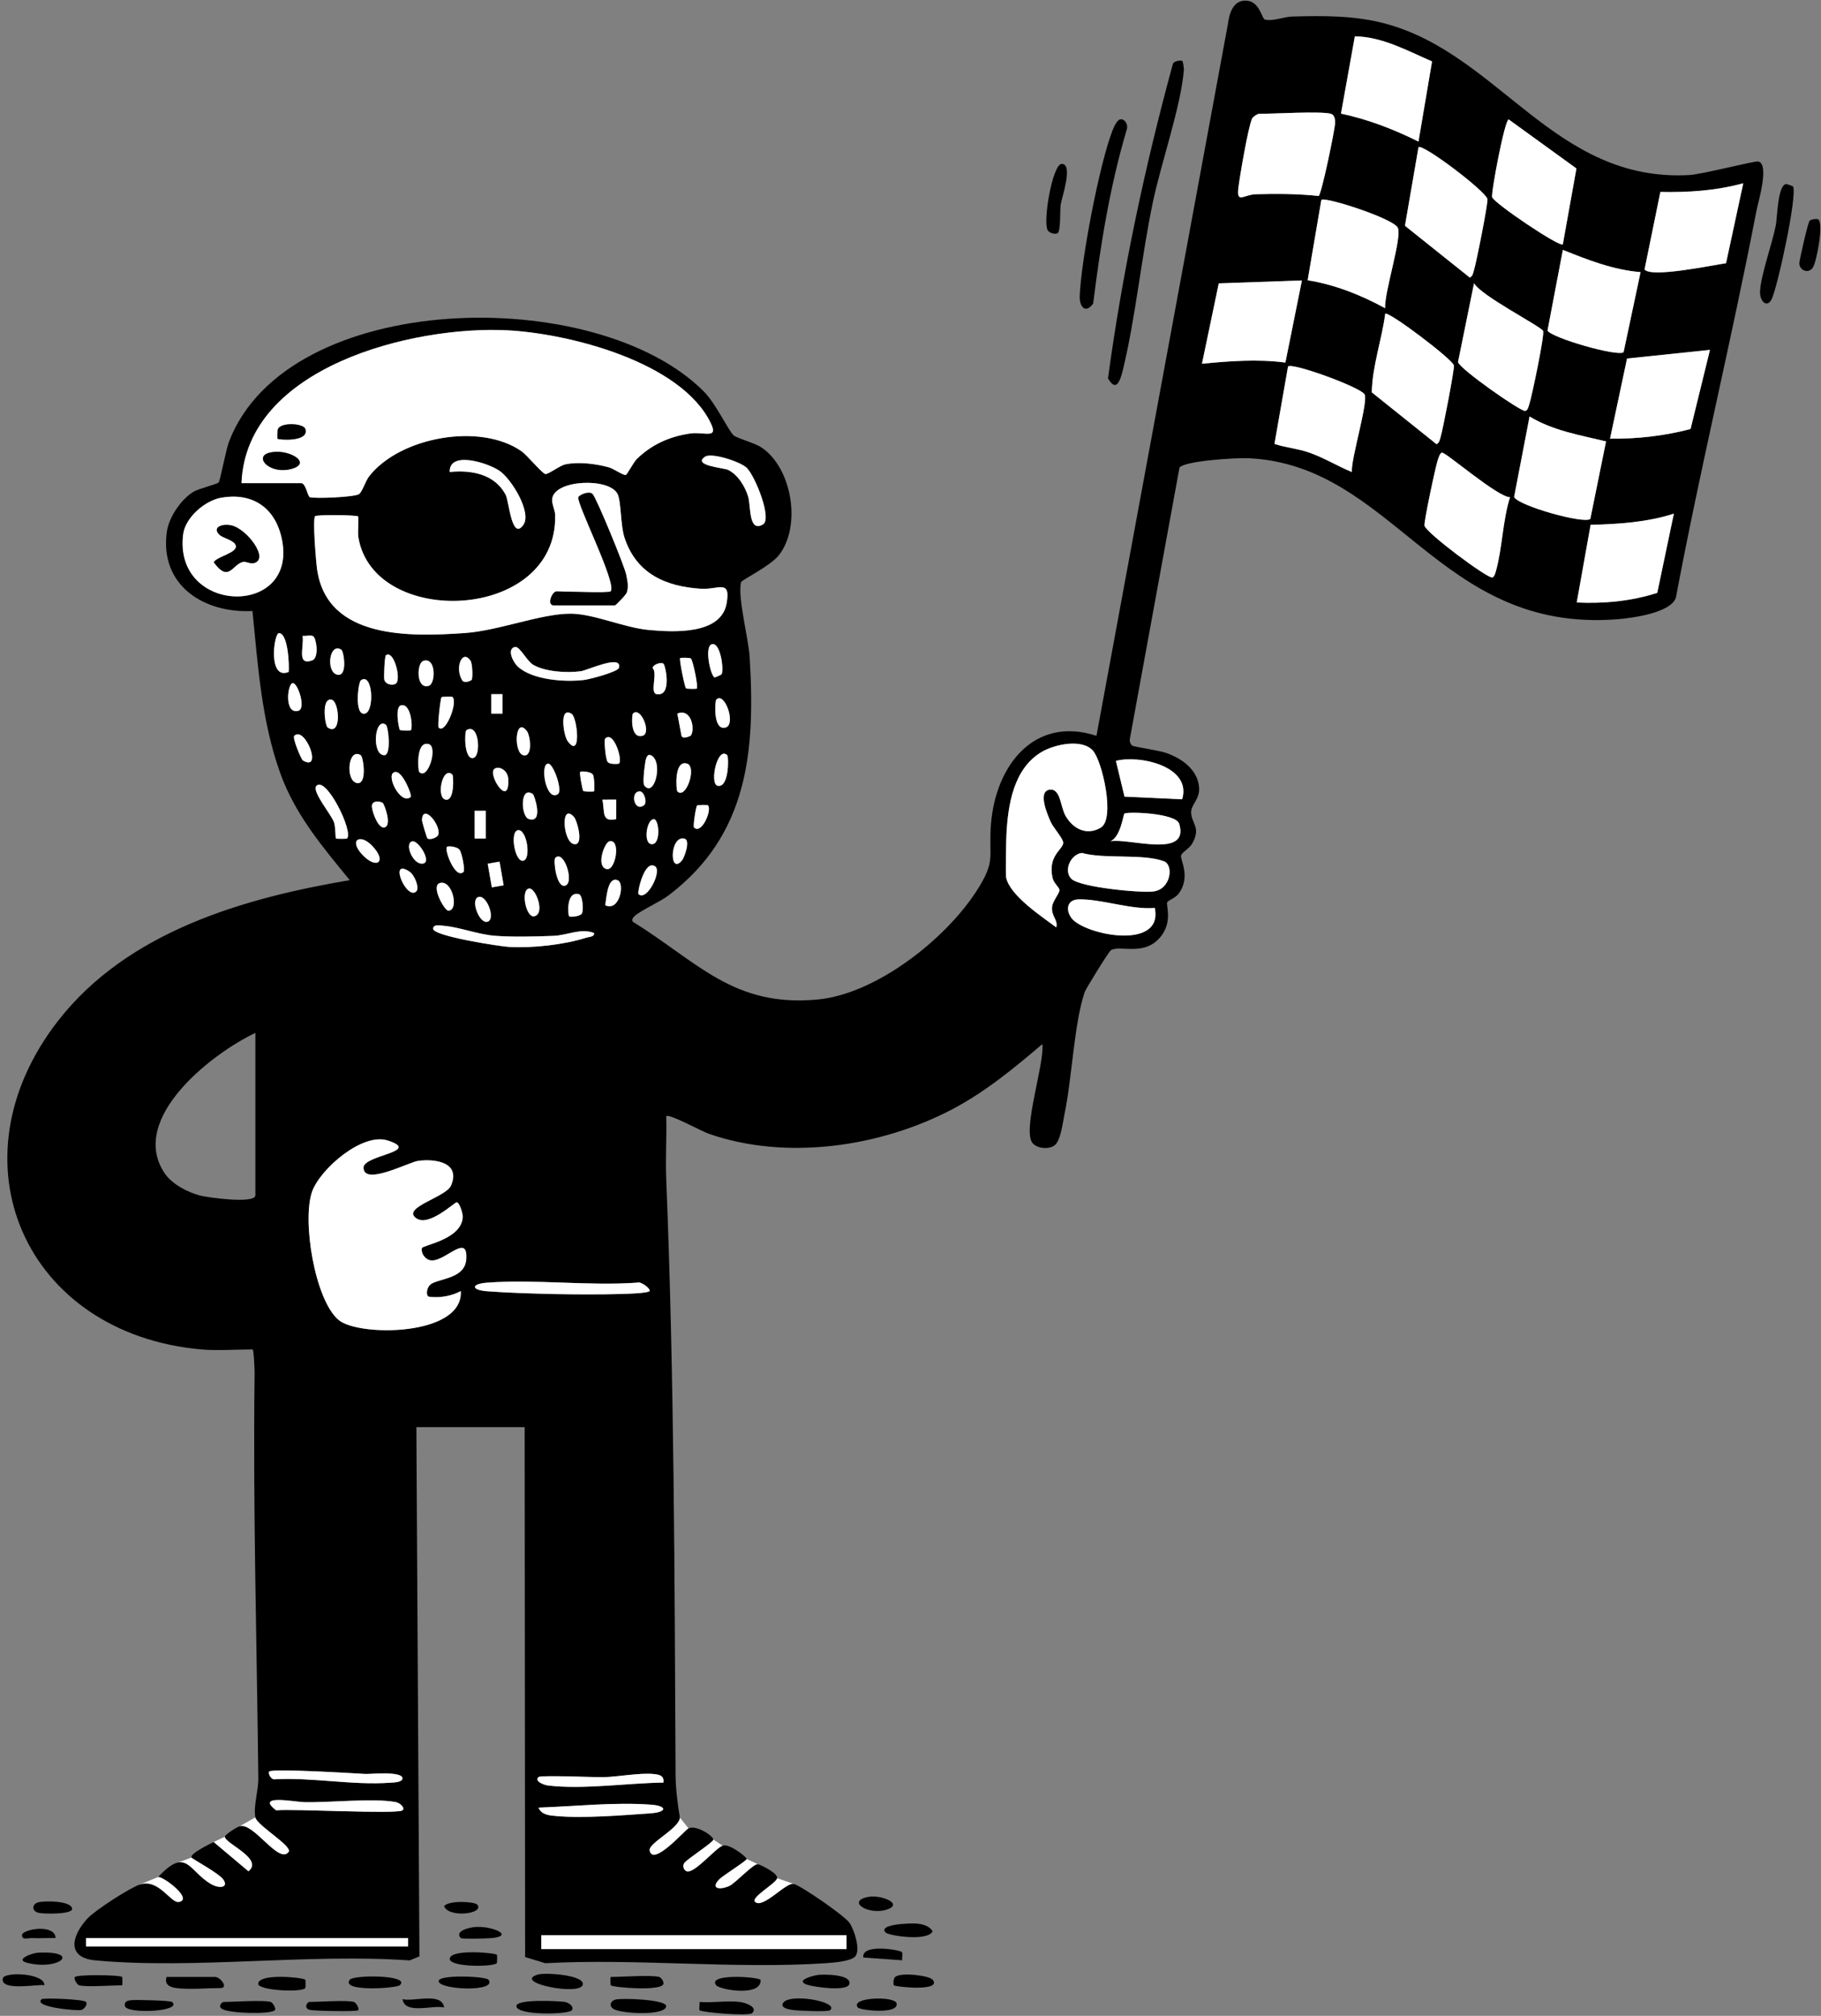 <svg width="656" height="726" viewBox="0 0 656 726" fill="none" xmlns="http://www.w3.org/2000/svg">
<rect x="0" y="0" width="656" height="726" fill="#808080" stroke="none"/>
<g clip-path="url(#clip0_59_1185)">
<path d="M285.999 678.515L279.956 676.43L274.006 675.901L273.041 671.412L268.981 669.501L262.466 668.418L260.302 664.72L256.981 662.5L250 661.924L248.023 658.488L244.921 654.575L235.642 656.701L229.459 664.324V673.924L244.395 683.026L261.734 687.077L283.783 690.442L288.16 685.639L285.999 678.515Z" fill="white"/>
<path d="M91.994 654.51L86.31 657.734L88.396 663.054L81.017 661.5L76.959 663.415L76.113 669.548L69 668.984L64.185 670.782V675.759L57.001 675.986L50.273 678.758L53.727 684.989L68.207 690.442H85.572L99.141 684.089L107.878 671.242L111.407 661.359L98.137 655.712L91.994 654.51Z" fill="white"/>
<path d="M654.983 79.006C657.058 80.337 654.432 94.184 653.088 96.333C651.615 98.688 648.16 97.539 648.195 94.691C648.205 93.902 651.302 79.902 651.942 79.441C652.643 78.936 654.518 78.707 654.984 79.006H654.983Z" fill="black"/>
<path d="M221.659 720.158C223.861 719.506 240.043 720.113 239.98 722.5C239.885 726.092 223.704 725.257 220.987 723.513C219.244 722.394 219.973 720.657 221.659 720.158Z" fill="black"/>
<path d="M63.5 716C60.977 715.664 59.198 714.641 60 712H77.5C79.417 712 82.38 716 79.5 716C74.657 716 68.02 716.602 63.5 716Z" fill="black"/>
<path d="M205.996 723.989C204.811 725.555 186.073 725.955 186.02 722.5C185.979 719.817 201.781 720.701 203.497 721.002C204.996 721.265 206.937 722.745 205.996 723.989Z" fill="black"/>
<path d="M193.66 711.161C196.32 710.332 209.938 711.236 209.98 714.5C210.039 719.171 184.311 714.075 193.66 711.161Z" fill="black"/>
<path d="M266.5 721C268.362 721.216 273.139 722.761 271.005 724.993C269.808 726.245 252.628 724.749 252.002 723.978C251.772 723.695 252.134 721.821 252 721C256.643 721.38 261.96 720.473 266.5 721Z" fill="black"/>
<path d="M237.5 712C238.144 712.185 239.173 713.587 238.995 714.485C238.447 717.241 220.762 715.804 219.996 714.993C219.893 714.884 219.851 712 220.001 712C223.905 712 234.729 711.206 237.501 712H237.5Z" fill="black"/>
<path d="M97.5 721C98.3 721.229 99.569 723.449 98.995 723.995C97.39 725.519 82.679 725.164 79.982 723.518C78.329 722.509 80.091 721.001 80.5 721.001C84.317 721.001 94.797 720.225 97.5 721Z" fill="black"/>
<path d="M179.008 704.004C179.114 704.109 179.093 706.865 178.999 706.981C177.767 708.498 162.023 708.508 162.02 705.5C162.016 701.818 178.303 703.304 179.008 704.004Z" fill="black"/>
<path d="M110.005 713.007C110.107 713.115 110.094 715.867 110 715.983C108.597 717.71 93.004 716.826 93.019 714.5C93.046 710.555 109.218 712.173 110.004 713.007H110.005Z" fill="black"/>
<path d="M294.779 711.261C296.95 711.017 306.722 711.038 305.994 714.485C305.385 717.372 293.22 715.65 290.718 714.781C286.227 713.222 293.015 711.458 294.778 711.26L294.779 711.261Z" fill="black"/>
<path d="M319.004 695.985C316.805 693.645 323.724 693.006 324.452 692.955C328.274 692.688 333.648 692.072 335.98 695.5C334.292 699.368 320.068 697.118 319.004 695.985Z" fill="black"/>
<path d="M273.996 713.007C274.43 719.283 259.309 716.638 258.002 714.988C254.667 710.78 272.408 711.846 273.996 713.007Z" fill="black"/>
<path d="M143.995 714.995C142.757 716.092 122.634 717.464 126.004 713.011C127.413 711.15 148.213 711.257 143.995 714.995Z" fill="black"/>
<path d="M175.996 713.011C179.266 717.541 158.063 716.666 158.021 713.5C157.987 711.025 175.083 711.745 175.996 713.011Z" fill="black"/>
<path d="M298.995 723.995C298.221 724.631 287.252 724.165 285.587 723.897C284.538 723.728 281.134 723.301 282.01 721.515C283.95 717.56 302.692 720.956 298.995 723.995Z" fill="black"/>
<path d="M28.5 715C27.7 714.771 26.431 712.553 27.005 712.005C27.989 711.067 43.265 711.239 44.006 712.006C44.11 712.114 44.15 714.999 44 714.999C40.467 714.999 31.02 715.722 28.5 715Z" fill="black"/>
<path d="M61.996 721.005C65.944 724.505 45.598 725.426 45.006 722.485C44.65 720.719 46.089 720.456 47.49 720.343C49.413 720.189 61.401 720.478 61.996 721.005Z" fill="black"/>
<path d="M127.5 721C128.29 721.226 129.586 723.499 128.995 723.995C128.329 724.554 113.032 724.234 111.634 723.866C109.268 723.243 110.617 721 111.5 721C115.13 721 124.923 720.262 127.5 721Z" fill="black"/>
<path d="M335.998 713.012C339.443 717.359 322.6 715.592 321.993 714.996C321.861 714.866 321.62 712.623 322.59 711.913C324.821 710.279 334.806 711.507 335.998 713.012Z" fill="black"/>
<path d="M15.995 714.995C14.227 714.428 -0.034 717.374 1.005 712.515C1.543 710.002 16.194 710.607 15.995 714.995Z" fill="black"/>
<path d="M165.995 697.996C163.552 695.425 169.236 694.094 171.532 693.982C177.739 693.678 185.728 697.358 176.545 698.045C174.958 698.164 166.358 698.378 165.995 697.996Z" fill="black"/>
<path d="M309.004 722.989C306.181 719.224 322.423 718.795 322.994 721.515C323.854 725.606 309.769 724.009 309.004 722.989Z" fill="black"/>
<path d="M13.659 685.158C15.857 684.473 25.931 684.53 25.98 687.5C26.014 689.538 15.324 689.361 13.659 688.842C11.397 688.136 11.501 685.831 13.659 685.158Z" fill="black"/>
<path d="M324.934 703.081C325.269 703.623 324.869 705.118 325.005 705.996L311.002 704.993C310.219 699.836 324.416 702.243 324.934 703.081Z" fill="black"/>
<path d="M30.996 721.011C31.624 721.882 30.46 723.515 29.32 723.872C27.915 724.311 11.719 722.874 15.005 720.006C15.612 719.477 30.257 719.987 30.996 721.012V721.011Z" fill="black"/>
<path d="M13.758 703.255C29.561 702.539 21.312 709.921 9.637 706.864C5.275 705.722 11.579 703.354 13.758 703.255Z" fill="black"/>
<path d="M159.995 722.995C155.883 722 145.861 725.668 145.005 720.006C149.117 721.001 159.139 717.333 159.995 722.995Z" fill="black"/>
<path d="M171.996 686.011C174.43 689.399 161.409 690.764 160.005 686.495C161.64 684.302 171.15 684.833 171.996 686.011Z" fill="black"/>
<path d="M19.995 697.995C17.178 697.923 14.316 698.119 11.491 698C9.952 697.935 7.533 698.939 8.009 696.515C10.332 694.217 20.044 693.382 19.995 697.995Z" fill="black"/>
<path d="M304.995 696.952H194.979V702H304.995V696.952Z" fill="white"/>
<path d="M425.989 22.003C426.121 22.09 426.529 24.457 426.479 25.131C425.531 37.915 418.194 59.023 415.309 72.809C411.231 92.29 409.075 114.35 404.555 133.055C403.58 137.09 402.133 141.47 399.146 136.271C404.316 98.124 412.384 60.135 422.518 23.019C422.973 21.858 425.424 21.631 425.989 22.003Z" fill="black"/>
<path d="M403.514 43.005C405.173 42.65 406.398 44.827 405.982 46.392C399.87 66.889 396.445 88.095 393.808 109.308C391.098 113.142 388.791 110.569 388.962 106.55C389.521 93.376 395.992 59.426 400.694 47.194C401.155 45.994 402.305 43.264 403.514 43.005Z" fill="black"/>
<path d="M380.985 83.996C380.266 84.459 378.194 84.062 377.481 83.021C375.528 80.171 379.145 58.979 382.5 59.019C386.683 59.069 382.561 70.973 382.116 73.616C381.794 75.522 382.195 83.216 380.985 83.996Z" fill="black"/>
<path d="M312.75 683.176C317.458 682.258 325.848 685.77 319.294 687.787C312.74 689.804 304.78 684.729 312.75 683.176Z" fill="black"/>
<path d="M72.5 486C9.059 480.32 -18.545 418.191 21.02 367.52C45.96 335.58 87.572 323.457 125.997 316.988C116.14 304.919 106.36 293.443 100.981 278.518C94.238 259.809 92.906 239.699 90.953 220.05C73.472 220.945 57.478 210.867 60.09 191.584C60.796 186.374 65.173 179.869 69.644 177.144C71.606 175.948 78.086 174.432 78.762 173.764C79.303 173.229 81.369 162.001 82.517 159.017C103.62 104.187 214.717 102.031 253.528 140.971C257.922 145.379 262.252 154.861 264.244 156.75C265.385 157.832 271.788 159.466 274.332 161.167C285.368 168.544 288.831 189.622 280.522 200.023C277.366 203.974 267.163 208.855 266.964 209.668C265.643 215.064 269.631 229.864 270.041 236.459C272.147 270.331 269.623 300.626 240.916 322.417C237.545 324.976 231.052 327.723 228.628 329.918C227.906 330.572 227.484 331.34 228.007 331.981C251.395 346.494 264.18 362.799 294.483 359.984C315.545 358.028 340.425 338.393 351.631 321.132C359.087 309.647 355.973 308.959 357.015 296.516C358.757 275.724 372.547 257.715 394.988 265.003L442.314 8.815C442.836 4.752 444.274 -0.283 449.365 0.26C453.779 0.731 454.6 6.777 455.664 7.045C458.559 7.774 462.435 6.044 465.457 5.959C476.79 5.643 488.034 5.559 499.006 8.492C540.202 19.504 560.022 65.756 608.539 63.041C613.228 62.779 632.166 57.862 633.398 58.157C637.547 59.149 633.35 72.76 632.69 76.191C623.747 122.656 612.456 168.708 603.73 215.231C601.963 220.71 588.024 222.612 582.534 223.035C517.949 228.019 502.269 167.308 449.492 165.014C445.493 164.84 426.908 165.925 424.899 168.4L406.956 266.471C407.028 267.282 407.225 268.07 407.943 268.56C408.58 268.995 417.537 270.236 420.273 271.225C425.782 273.218 431.469 277.164 431.968 283.624C432.287 287.754 429.128 289.717 429.095 292.482C429.047 296.496 432.889 297.927 429.413 303.919C428.475 305.536 426.006 306.834 425.499 307.966C424.886 309.334 429.273 315.792 424.486 321.982C423.365 323.432 420.921 324.197 420.483 324.949C419.957 325.851 422.437 331.568 418.435 336.934C412.583 344.782 403.652 340.178 400.2 342.207C399.434 342.657 391.119 356.211 390.762 357.261C386.919 368.548 386.191 388.292 383.521 401.02C382.898 403.993 382.148 410.738 379.943 412.464C377.851 414.102 373.502 413.667 371.903 411.587C368.26 406.848 376.328 383.063 375.509 376.018C365.339 384.684 354.93 393.261 343.02 399.518C317.182 413.093 283.162 418.09 255.215 408.283C252.691 407.397 241.006 400.972 240.005 402.002C240.214 409.495 239.7 417.066 240.003 424.565C242.894 495.987 243.005 567.766 243.375 639.331C243.399 643.976 244.113 649.926 244.92 654.574C244.71 658.537 233.437 663.794 234.004 666.483C235.26 672.437 246.78 659.067 248.022 658.486C250.91 657.137 256.979 661.278 256.98 662.498C256.98 663.469 247.362 669.614 246.475 670.977C245.625 672.282 246.56 673.808 247.52 674.001C250.385 674.578 257.527 665.908 260.301 664.718C262.564 663.747 269.004 668.803 268.98 669.499C268.958 670.131 260.551 675.399 259.232 676.695C255.694 680.173 259.155 680.861 262.743 679.241C264.954 678.243 271.517 671.053 273.04 671.41C274.364 671.72 280.331 674.74 279.955 676.427C279.532 678.326 270.19 683.401 272.003 684.992C274.966 687.591 283.225 677.707 285.997 678.512C288.925 679.363 304.162 689.894 306.005 692.49C307.7 694.877 310.103 702.242 308.105 704.594C306.602 706.364 300.113 706.872 297.544 707.043C264.727 709.234 229.523 705.268 196.446 707.05L189.17 704.83L189.003 513.992H149.993L151.095 704.594L147.544 706.043C111.119 703.471 70.354 709.305 34.45 706.045C23.809 705.079 25.76 697.22 31.476 690.976C34.171 688.032 46.601 680.009 50.271 678.756C57.226 676.38 61.435 685.584 64.475 685.002C69.702 684.002 59.058 675.874 57 675.983C67.261 664.97 67.933 673.833 75.959 678.535C78.965 680.296 82.437 679.915 80.523 676.976C79.062 674.732 69.399 669.562 69 668.982C68.131 667.719 75.825 663.969 76.958 663.413L89.506 673.973C95.131 669.431 81.042 663.914 81.017 661.498C81.009 660.754 85.245 658.048 86.309 657.732C91.405 656.216 100.402 671.631 103.993 666.99C105.587 664.93 92.572 657.422 91.994 654.507C91.204 650.523 93.109 645.014 93.06 640.462C92.53 591.899 91.083 543.111 91.726 494.461C91.738 493.52 91.425 485.998 91 485.998C85.125 485.998 78.207 486.509 72.5 485.998V486ZM515.886 22.123C507.025 18.296 498.056 13.26 488.076 13.081L483.072 40.917C492.849 42.992 502.087 46.561 510.995 50.995L515.886 22.123ZM479.5 41C476.068 39.951 458.709 41 453.5 41C453.017 41 451.331 42.039 451.017 42.768C449.595 46.069 446.678 63.15 446.121 67.627C445.39 73.503 447.99 70.088 452.454 69.954C459.919 69.729 467.643 69.798 475.051 70.583C476.113 69.759 480.848 46.919 480.951 44.353C481.002 43.091 480.8 41.399 479.5 41.001V41ZM562.995 87.999L567.896 60.677L543.501 43.019C542.06 43.007 537.034 69.708 537.546 71.055C538.398 73.298 561.855 89.136 562.995 87.999ZM511.008 53L506.123 81.319L529.5 99.98C530.623 99.315 530.618 98.487 530.951 97.451C531.795 94.825 536.139 72.97 535.838 71.695C535.142 68.744 512.51 51.685 511.009 53.001L511.008 53ZM627.994 66.004C618.193 68.682 608.276 69.338 598.135 69.131L592.438 97.026C594.697 100.193 617.121 95.455 621.79 94.801L627.994 66.004ZM498.99 111C498.577 105.569 505.191 85.388 503.544 82.009C501.927 78.691 477.273 70.728 476.002 71.997L471.071 100.933C480.959 102.53 490.246 106.239 498.99 111ZM591.003 98.007C581.194 97.221 572.011 93.606 563.008 89.999L557.476 119.054C558.997 121.694 582.425 128.47 584.874 126.871L591.003 98.007ZM469.004 101.001L439.051 102.055L433 130.99C442.952 130.052 453.059 129.263 463.051 130.582L469.004 101.001ZM555.876 119.161C554.829 117.382 533.536 106.529 531.012 102.002L525.241 130.384C525.704 132.793 547.892 148.336 549.476 148.004C550.425 147.805 550.675 146.25 550.951 145.452C551.778 143.06 556.554 120.313 555.876 119.161ZM499.011 113.001C497.774 122.452 494.36 131.788 494.168 141.298L517.501 159.98C518.621 159.315 518.619 158.489 518.951 157.451C519.735 155.002 524.007 132.905 523.758 131.615C523.334 129.416 500.109 111.901 499.011 113.001ZM87 174H108.5C110.169 174 110.841 178.85 111.618 179.063C113.718 179.637 127.309 179.06 129.255 178.003C130.446 177.356 131.606 173.287 133.006 171.503C144.116 157.35 173.082 152.095 187.936 162.564C189.838 163.904 195.424 170.64 196.486 170.725C197.652 170.818 201.655 167.652 203.726 167.226C208.504 166.242 214.543 167.023 219.223 168.279C221.112 168.786 224.247 171.144 225.434 171.066C225.841 171.039 228.292 166.403 229.36 165.358C234.723 160.107 241.186 157.201 248.626 156.127C253.654 155.402 258.89 158.289 256.069 152.433C245.414 130.318 204.895 120.047 182.549 118.953C148.688 117.295 88.694 132.127 87.001 174.001L87 174ZM616 126.01L586.127 129.124L580.004 157.993C589.77 158.099 599.606 156.997 609.012 154.511L616 126.01ZM486.995 169.999C486.628 165.28 493.077 144.429 491.546 141.992C489.896 139.366 465.493 130.497 464.002 131.994L459.112 159.886C463.17 161.206 467.482 161.561 471.533 162.966C476.969 164.852 481.725 167.84 486.995 169.998V169.999ZM572.901 186.893L578.565 158.972C569.153 156.708 559.417 155.104 551.013 150.003L545.445 179.003C547.029 182.177 570.626 188.813 572.902 186.894L572.901 186.893ZM543.974 179.069C539.497 179.054 520.958 162.928 519.494 163.025C518.725 163.076 518.272 164.769 518 165.501C517.222 167.595 512.877 188.122 513.158 189.304C513.789 191.95 535.458 208.091 537.507 207.976C538.343 207.929 538.737 206.24 538.955 205.455C541.188 197.399 541.354 187.272 543.975 179.07L543.974 179.069ZM274.862 188.867C278.238 186.888 272.025 171.423 269.006 168.494C266.732 166.287 256.345 162.902 253.984 164.482C249.234 167.66 260.754 168.503 262.274 169.226C265.793 170.901 268.499 175.309 269.541 178.96C270.52 182.391 269.625 191.937 274.862 188.868V188.867ZM162.005 169.995C169.793 169.198 178.315 170.725 182.2 178.301C183.348 180.539 184.382 194.939 188.534 189.031C191.651 184.595 184.307 172.551 179.937 169.565C175.704 166.673 161.751 162.231 162.006 169.996L162.005 169.995ZM129.006 185.995C128.443 185.459 113.86 185.273 113.471 185.945C112.601 187.448 113.843 202.454 114.259 205.241C118 230.346 147.896 229.342 167.49 227.989C179.545 227.156 194.799 221.018 205.501 221.011C213.761 221.006 224.748 226.049 233.629 226.871C242.51 227.693 259.803 228.716 261.768 217.26C263.279 208.452 258.82 212.447 252.457 212.04C239.715 211.225 229.16 206.541 224.946 193.555C223.528 189.185 223.774 180.667 222.512 177.989C219.659 171.937 199.957 172.694 198.944 179.525C198.66 181.438 199.946 183.571 199.992 185.509C200.891 223.963 134.435 226.473 129.088 193.416C128.821 191.766 129.275 186.251 129.006 185.995ZM79.74 179.241C73.854 180.255 66.732 186.373 65.977 192.47C62.354 221.739 108.473 222.509 101.315 193.185C98.698 182.463 90.557 177.376 79.74 179.24V179.241ZM568.004 216.995C577.806 217.443 587.641 216.535 597.013 213.514L602.989 185C593.391 188.083 583.058 188.78 573.007 189.007L568.003 216.994L568.004 216.995ZM103.995 242.003C104.239 239.695 103.819 228.093 100.5 228.021C98.633 227.98 96.412 245.127 103.995 242.003ZM112.851 229.15C111.943 228.613 110.171 229.159 109.004 228.995C109.597 233.057 106.756 239.754 112.379 237.88C115.157 236.954 113.9 229.771 112.851 229.15ZM259.904 242.893C260.866 241.662 259.656 231.345 256.515 232.005C253.486 232.641 256.092 243.928 257.498 243.979C257.63 243.984 259.823 242.997 259.904 242.893ZM185.515 233.005C182.439 233.673 184.841 238.498 186.48 240.02C191.793 244.958 203.503 245.704 210.392 244.892C212.314 244.665 222.646 241.976 222.996 240.486C224.174 235.48 211.584 241.423 209.243 241.74C204.239 242.417 196.502 241.981 192.076 239.424C189.788 238.102 187.205 232.638 185.515 233.005ZM122.985 234.004C118.529 231.174 117.337 242.116 121.515 242.995C125.349 243.802 123.823 234.536 122.985 234.004ZM142.896 245.881C144.383 243.518 141.652 233.947 139.007 236.006C138.556 236.357 138.18 244.222 138.481 244.978C139.227 246.851 142.199 246.989 142.896 245.881ZM169.901 244.888C170.396 244.1 170.179 238.949 169.521 237.977C166.574 233.622 163.695 240.428 166.506 245.011C167.325 246.346 169.81 245.032 169.901 244.888ZM248.862 237.138C248.374 236.806 245.145 236.872 245.005 237.004C244.601 237.386 246.679 247.534 247.108 247.887C247.436 248.157 250.854 248.133 250.995 247.999C251.643 247.384 249.566 237.617 248.862 237.137V237.138ZM152.509 238.009C150.047 238.786 149.83 248.461 154.49 246.991C156.952 246.214 157.169 236.539 152.509 238.009ZM238.987 239.004C238.078 238.427 235.353 239.216 235.099 240.574C237.028 242.479 233.971 249.55 236.54 249.999C242.247 250.995 239.703 239.459 238.988 239.004H238.987ZM130.011 245.004C129.031 245.69 127.495 257.93 131.485 256.995C134.988 256.174 134.314 241.99 130.011 245.004ZM105.5 246.02C103.537 245.994 102.25 257.441 107.49 255.99C110.307 255.21 107.346 246.044 105.5 246.02ZM181.007 249.995H176.993V257.004H181.007V249.995ZM162.995 250.995C162.853 250.859 159.252 250.903 159.07 251.068C158.665 251.438 157.547 261.446 158.006 261.994C160.313 264.753 165.095 253.002 162.995 250.994V250.995ZM118.014 261.996C123.173 265.42 122.266 252.658 119.485 252.005C115.619 251.097 117.096 261.387 118.014 261.996ZM258.005 252.003C257.588 252.438 256.727 263.473 261.49 261.99C265.194 260.837 261.053 248.827 258.005 252.003ZM147.994 263.005C148.788 262.244 148.14 253.221 144.514 254.006C142.082 254.533 143.725 262.616 144.07 262.93C144.256 263.1 147.853 263.141 147.994 263.005ZM205.91 257.081C201.349 254.15 202.968 264.897 204.524 266.976C209.525 273.655 208.021 258.438 205.91 257.081ZM228.005 257.004C227.583 257.432 226.933 266.257 231.49 264.991C234.824 264.064 230.774 254.197 228.005 257.004ZM248.901 264.888C250.48 262.372 248.926 254.946 244.005 257.005L245.503 265.007C245.943 266.422 248.811 265.032 248.901 264.888ZM138.989 261.004C134.862 258.092 133.78 272.117 138.502 271.978C141.007 271.904 139.957 261.686 138.989 261.004ZM189.775 263.251C185.466 257.815 184.937 271.135 188.514 271.995C192.018 272.838 191.078 264.894 189.775 263.251ZM168.01 263.003C167.288 263.477 167.144 273.701 170.485 272.994C173.442 272.369 172.585 259.999 168.01 263.003ZM109.112 273.879C116.456 278.186 109.869 261.238 106.005 265.005C105.239 265.752 108.531 273.538 109.112 273.879ZM222.995 275C224.384 273.688 221.029 262.925 218.005 266.005C217.555 266.463 218.1 273.305 218.897 274.414C219.591 275.381 222.823 275.163 222.995 275.001V275ZM151.005 277.997C154.145 281.267 157.827 269.009 154.49 268.01C149.71 266.579 150.588 277.562 151.005 277.997ZM393.684 270.311C389.763 265.951 379.936 268.064 375.292 270.792C365.112 276.772 363.121 289.82 362.564 300.502C362.448 302.724 362.21 314.87 362.449 316.024C363.801 322.573 375.395 330.173 380.506 333.995C381.255 331.257 378.641 330.044 379.008 326.597C379.245 324.374 381.745 321.731 381.663 320.503C381.604 319.618 379.612 318.046 379.206 316.294C377.3 308.069 383.017 305.961 383.017 303.518C383.017 301.987 379.459 298.13 378.505 295.997C377.277 293.249 373.826 285.183 377.97 284.43C382.074 283.685 381.963 290.43 383.791 293.71C386.447 298.476 391.452 301.106 396.563 298.06C401.795 294.942 397.139 274.152 393.685 270.31L393.684 270.311ZM129.985 272.004C125.338 269.058 124.346 281.116 128.515 281.995C132.448 282.824 130.843 272.548 129.985 272.004ZM232.098 282.89C235.746 287.56 239.086 274.229 234.487 272.008C232.665 271.128 232.463 274.709 232.291 275.775C232.054 277.24 231.509 282.137 232.098 282.89ZM261.995 272.003C258.444 268.513 255.48 282.344 258.515 282.994C262.697 283.89 262.545 272.544 261.995 272.003ZM425.862 287.872C429.446 276.001 410.547 271.813 401.997 274.022L405.09 286.907L425.862 287.872ZM200.99 285.997C202.79 284.773 199.376 275.031 197.5 275.02C194.358 275.002 196.678 288.93 200.99 285.997ZM244.005 284.997C247.053 288.173 251.193 276.163 247.49 275.01C242.727 273.527 243.588 284.562 244.005 284.997ZM178.005 277.006C175.728 279.137 183.639 291.407 183.087 280.494C182.924 277.28 179.507 275.601 178.005 277.006ZM147.995 286.994C148.501 286.544 145.181 277.903 142.494 278.024C138.357 278.211 144.252 290.32 147.995 286.994ZM213.995 285.004C214.233 284.777 214.159 279.815 213.561 278.937C212.823 277.854 209.361 277.657 209.005 278.004C208.658 278.342 209.824 284.631 210.119 284.873C210.475 285.164 213.854 285.138 213.995 285.004ZM162.995 279.003C159.486 275.544 156.941 287.244 160.515 287.994C163.846 288.693 163.351 279.354 162.995 279.003ZM124.995 301.999C127.472 299.579 117.466 279.423 114.006 283.005C112.137 284.939 119.42 293.415 120.33 296.169C120.897 297.883 120.813 301.786 121.023 301.991C121.165 302.13 124.854 302.138 124.996 301.999H124.995ZM231.998 289.995C233.281 289.026 232.061 285.04 230.5 285.019C226.846 284.97 228.428 292.691 231.998 289.995ZM191.987 286.003C187.208 282.705 187.599 294.124 190.514 294.987C195.992 296.607 192.455 286.327 191.987 286.003ZM222.005 287.995L217.004 288.006C217.926 292.277 216.538 296.264 221.995 295.005L222.005 287.995ZM137.856 289.148C136.852 288.512 133.837 288.172 133.966 290.516C134.068 292.368 136.202 298.493 138.485 297.995C141.379 297.364 138.396 289.49 137.856 289.148ZM254.995 290C254.855 289.866 251.471 289.834 251.117 290.123C250.702 290.461 249.595 297.568 250.006 297.995C252.684 300.778 256.674 291.605 254.995 290ZM175.006 291.991L170.984 291.995L170.993 302.009L175.015 302.005L175.006 291.991ZM154.016 301.995C154.837 302.564 157.669 301.776 157.95 300.429C158.704 296.815 152.172 289.166 152.018 295.419C152.007 295.883 153.734 301.798 154.016 301.994V301.995ZM206.781 294.235C201.561 288.408 202.837 304.986 207.485 303.994C210.128 303.43 207.832 295.408 206.781 294.235ZM400 302.99C406.426 301.672 428.637 309.446 424.806 296.706C423.618 292.756 405.847 292.228 405.038 293.041C404.632 293.449 403.689 301.492 400 302.99ZM235.5 295.02C232.972 295.109 231.695 303.444 234.515 303.995C238.183 304.712 237.527 294.949 235.5 295.02ZM186.515 299.005C183.594 299.619 185.498 310.595 188.485 309.994C191.503 309.387 189.728 298.33 186.515 299.005ZM130.359 307.642C135.551 313.356 139.759 310.488 133.98 304.528C129.738 300.152 125.636 302.445 130.359 307.642ZM245.774 309.745C246.474 308.863 248.942 302.518 246.485 302.005C241.162 300.895 241.069 315.665 245.774 309.745ZM148.515 303.005C145.49 303.638 148.823 311.821 152.488 310.993C155.562 310.298 150.692 302.55 148.515 303.005ZM219.513 303.003C217.752 303.425 214.588 312.067 218.515 312.995C221.806 313.773 223.774 301.982 219.513 303.003ZM166.995 313.995C167.588 313.396 166.403 307.045 165.507 305.993C164.574 304.898 161.476 304.564 161.005 305.005C159.942 306.001 164.096 316.922 166.995 313.995ZM389.708 307.186C385.579 307.754 383.052 313.641 385.978 316.528C389.042 319.552 410.833 321.672 415.552 321.052C421.863 320.222 422.86 311.517 419.31 310.191C411.748 307.366 397.999 309.48 389.708 307.186ZM200.005 309.005C199.291 309.763 200.379 319.66 203.485 318.995C207.159 318.208 203.118 305.701 200.005 309.005ZM179.953 310.317L175.694 311.06L177.18 319.584L181.439 318.841L179.953 310.317ZM235.99 312.003C232.127 309.443 229.51 321.516 230.005 321.995C232.959 324.853 238.59 313.727 235.99 312.003ZM149.995 320.995C151.178 319.729 149.359 315.163 147.556 313.945C139.662 308.61 146.625 324.602 149.995 320.995ZM218.005 325.994C223.184 328.537 225.221 318.069 222.49 317.009C218.737 315.553 218.503 323.783 218.005 325.994ZM158.513 318.007C155.013 318.949 160.149 328.002 161.501 327.981C165.467 327.921 163.028 316.791 158.513 318.007ZM190.515 320.005C187.482 320.642 189.504 330.688 192.486 329.995C196.543 329.052 192.937 319.497 190.515 320.005ZM205.005 330.004C205.356 330.347 208.834 330.132 209.582 329.056C210.319 327.996 209.925 322.336 208.492 322.01C203.796 320.939 204.646 329.652 205.005 330.004ZM172.515 323.005C169.245 323.667 172.536 332.591 175.485 331.994C178.755 331.332 175.464 322.408 172.515 323.005ZM416.005 327.001C407.484 327.73 396.53 323.678 388.493 323.912C384.425 324.03 383.813 327.625 385.937 330.57C390.354 336.694 419.194 342.562 416.005 327.001ZM213.993 336.013C209.26 334.159 204.382 336.837 199.539 337.039C193.185 337.304 184.708 337.503 178.462 337.039C172.216 336.575 165.85 333.965 160.037 333.447C159.018 333.356 155.97 332.685 156.021 334.5C156.096 337.162 180.148 340.863 183.46 341.042C191.899 341.496 203.21 340.266 211.213 337.702C212.259 337.367 214.234 337.445 213.993 336.013ZM92 372C76.364 379.382 46.35 402.693 59.163 422.337C61.804 426.386 67.396 429.321 71.956 430.544C74.869 431.326 92 433.657 92 430.5V372ZM150.137 438.875C144.111 435.01 160.65 431.241 162.474 426.981C166.05 418.629 156.808 417.241 150.582 418.091C147.32 418.536 130.915 427.246 130.962 420.483C130.993 415.983 152.115 414.806 139.707 410.755C130.614 407.787 115.515 420.85 112.492 428.992C108.696 439.217 113.387 468.327 122.054 475.444C129.411 481.486 166.979 481.247 165.989 464.999C162.55 466.784 158.45 467.533 154.564 467.01C153.329 466.844 153.499 463.303 155.692 462.191C159.396 460.312 167.542 460.194 167.978 453.435C168.588 443.997 160.58 454.177 155.454 453.941C153.377 453.845 151.601 451.58 151.973 449.531C152.177 448.405 166.243 446.503 166.698 438.349C166.77 437.053 165.551 433.021 164.499 433.018C163.706 433.015 154.635 441.76 150.137 438.875ZM233.998 464.988C234.524 464.277 230.976 461.378 229.552 461.948C211.871 463.203 192.993 460.649 175.456 461.956C169.643 462.389 169.641 464.61 175.456 465.045C183.251 465.628 191.798 465.865 199.461 466.05C204.021 466.16 232.86 466.528 233.998 464.989V464.988ZM97.005 638.005C96.427 638.51 97.465 640.672 98.673 640.827C112.38 640.02 126.997 643.043 140.544 642.045C141.632 641.965 144.956 641.964 144.98 640.5C145.025 637.755 133.216 638.986 131.612 638.893C127.407 638.65 98.313 636.865 97.005 638.005ZM238.995 641.995C239.292 639.471 237.541 639.119 235.527 638.917C230.437 638.407 222.685 639.911 217.542 640.041C214.077 640.128 194.892 639.231 194.006 640.005C192.328 641.469 195.943 642.872 197.45 643.05C210.198 644.561 226.066 642.167 238.996 641.994L238.995 641.995ZM144.996 651.995C146.032 651.101 144.12 649.303 142.494 649.006C134.266 647.505 118.769 649.277 109.459 649.041C106.259 648.96 91.664 646.071 99.507 651.994C104.773 651.347 143.27 653.483 144.996 651.995ZM194 651.01C195.076 653.704 198.036 653.827 200.452 654.048C210.107 654.932 224.541 653.766 234.545 653.045C240.35 652.626 240.365 650.389 234.545 649.955C221.381 648.975 207.167 650.561 194.001 651.01H194ZM194.979 696.952V702H304.995V696.952H194.979ZM147 698H31V701H147V698Z" fill="black"/>
<path d="M147 698H31V701H147V698Z" fill="white"/>
<path d="M233.998 464.988C232.86 466.527 204.021 466.159 199.461 466.049C191.798 465.864 183.251 465.628 175.456 465.044C169.64 464.609 169.643 462.388 175.456 461.955C192.992 460.649 211.871 463.202 229.552 461.947C230.976 461.377 234.524 464.277 233.998 464.988Z" fill="white"/>
<path d="M144.996 651.995C143.27 653.483 104.773 651.347 99.507 651.994C91.664 646.071 106.259 648.96 109.459 649.041C118.77 649.277 134.266 647.506 142.494 649.006C144.12 649.303 146.032 651.101 144.996 651.995Z" fill="white"/>
<path d="M97.005 638.005C98.312 636.865 127.407 638.65 131.612 638.893C133.216 638.986 145.025 637.755 144.98 640.5C144.956 641.964 141.632 641.965 140.544 642.045C126.997 643.044 112.379 640.021 98.673 640.827C97.465 640.672 96.427 638.509 97.005 638.005Z" fill="white"/>
<path d="M194 651.01C207.166 650.562 221.38 648.975 234.544 649.955C240.363 650.388 240.348 652.626 234.544 653.045C224.54 653.766 210.106 654.932 200.451 654.048C198.036 653.827 195.075 653.704 193.999 651.01H194Z" fill="white"/>
<path d="M238.995 641.995C226.066 642.168 210.197 644.561 197.449 643.051C195.942 642.872 192.327 641.469 194.005 640.006C194.892 639.232 214.077 640.129 217.541 640.042C222.684 639.912 230.437 638.408 235.526 638.918C237.54 639.12 239.291 639.471 238.994 641.996L238.995 641.995Z" fill="white"/>
<path d="M87 174C88.693 132.126 148.687 117.294 182.548 118.952C204.895 120.046 245.413 130.317 256.068 152.432C258.89 158.288 253.653 155.4 248.625 156.126C241.184 157.2 234.722 160.106 229.359 165.357C228.291 166.402 225.84 171.038 225.433 171.065C224.246 171.143 221.112 168.785 219.222 168.278C214.542 167.023 208.504 166.241 203.725 167.225C201.654 167.651 197.651 170.818 196.485 170.724C195.424 170.639 189.837 163.904 187.935 162.563C173.081 152.095 144.115 157.349 133.005 171.502C131.605 173.285 130.445 177.355 129.254 178.002C127.308 179.059 113.718 179.636 111.617 179.062C110.84 178.849 110.168 173.999 108.499 173.999H86.999L87 174ZM99.996 157.996C100.412 158.432 111.484 159.259 109.991 154.51C109.321 152.379 100.987 152.007 100.119 154.619C99.894 155.295 99.867 157.861 99.997 157.996H99.996ZM96.659 163.164C91.482 164.817 97.478 171.123 105.294 168.787C112.802 166.543 103.08 161.114 96.659 163.164Z" fill="white"/>
<path d="M99.996 157.996C99.867 157.861 99.894 155.295 100.118 154.619C100.987 152.007 109.32 152.379 109.99 154.51C111.483 159.259 100.412 158.432 99.995 157.996H99.996Z" fill="black"/>
<path d="M129.006 185.995C129.275 186.251 128.82 191.766 129.087 193.416C134.434 226.473 200.89 223.963 199.991 185.509C199.946 183.571 198.66 181.438 198.943 179.525C199.956 172.693 219.658 171.936 222.511 177.989C223.773 180.667 223.527 189.185 224.945 193.555C229.159 206.541 239.714 211.225 252.456 212.04C258.819 212.447 263.278 208.453 261.767 217.26C259.802 228.716 242.514 227.694 233.628 226.871C224.742 226.048 213.759 221.006 205.5 221.011C194.798 221.018 179.545 227.156 167.489 227.989C147.895 229.342 117.999 230.345 114.258 205.241C113.843 202.454 112.6 187.448 113.47 185.945C113.859 185.273 128.443 185.459 129.005 185.995H129.006ZM220 213C219.314 213.693 203.291 213 200.5 213C198.908 213 196.843 218 199.5 218H221.5C221.819 218 225.523 214.2 225.798 213.293C226.461 211.103 225.949 209.093 225.541 206.949C224.985 204.027 214.99 179.681 213.474 177.953C212.476 176.815 209.268 177.898 208.416 178.954C207.2 180.462 222.55 210.422 219.999 213H220Z" fill="white"/>
<path d="M150.137 438.875C154.635 441.76 163.706 433.016 164.499 433.019C165.551 433.023 166.77 437.055 166.698 438.35C166.244 446.504 152.178 448.407 151.973 449.532C151.601 451.581 153.377 453.846 155.454 453.942C160.58 454.178 168.588 443.998 167.978 453.436C167.541 460.195 159.395 460.313 155.692 462.192C153.499 463.304 153.329 466.845 154.564 467.011C158.45 467.533 162.55 466.785 165.989 465C166.979 481.248 129.412 481.487 122.054 475.445C113.387 468.328 108.696 439.218 112.492 428.993C115.515 420.851 130.614 407.788 139.707 410.756C152.115 414.806 130.993 415.983 130.962 420.484C130.915 427.247 147.32 418.537 150.582 418.092C156.808 417.242 166.049 418.63 162.474 426.982C160.65 431.242 144.11 435.01 150.137 438.875Z" fill="white"/>
<path d="M393.684 270.311C397.139 274.153 401.794 294.943 396.562 298.061C391.451 301.107 386.446 298.477 383.79 293.711C381.962 290.43 382.073 283.685 377.969 284.431C373.825 285.184 377.275 293.249 378.504 295.998C379.458 298.131 383.016 301.988 383.016 303.519C383.016 305.962 377.3 308.07 379.205 316.295C379.611 318.047 381.603 319.619 381.662 320.504C381.745 321.732 379.244 324.375 379.007 326.598C378.64 330.044 381.254 331.258 380.505 333.996C375.394 330.174 363.8 322.574 362.448 316.025C362.21 314.871 362.448 302.725 362.563 300.503C363.12 289.82 365.111 276.773 375.291 270.793C379.935 268.065 389.763 265.952 393.683 270.312L393.684 270.311Z" fill="white"/>
<path d="M79.74 179.241C90.558 177.377 98.698 182.464 101.315 193.186C108.473 222.509 62.354 221.74 65.977 192.471C66.732 186.373 73.854 180.256 79.74 179.242V179.241ZM79.263 192.758C80.368 193.742 84.585 194.624 84.985 196.528C85.546 199.196 78.177 200.423 77.018 202.499C82.21 209.611 83.482 203.855 87.032 202.478C88.561 201.885 89.912 203.127 91.292 202.83C97.327 201.533 88.873 190.347 83.268 189.209C79.84 188.514 76.176 190.009 79.262 192.757L79.263 192.758Z" fill="white"/>
<path d="M389.708 307.186C397.999 309.48 411.747 307.367 419.31 310.191C422.86 311.517 421.863 320.222 415.552 321.052C410.832 321.673 389.042 319.552 385.978 316.528C383.052 313.641 385.58 307.754 389.708 307.186Z" fill="white"/>
<path d="M416.005 327.001C419.194 342.562 390.353 336.694 385.937 330.57C383.813 327.625 384.425 324.031 388.493 323.912C396.53 323.678 407.484 327.73 416.005 327.001Z" fill="white"/>
<path d="M425.862 287.872L405.09 286.907L401.997 274.022C410.548 271.813 429.447 276.001 425.862 287.872Z" fill="white"/>
<path d="M400 302.99C403.689 301.492 404.633 293.449 405.039 293.041C405.847 292.228 423.619 292.756 424.807 296.706C428.637 309.446 406.425 301.672 400 302.99Z" fill="white"/>
<path d="M213.993 336.013C214.234 337.446 212.258 337.367 211.213 337.702C203.209 340.266 191.899 341.496 183.46 341.042C180.147 340.864 156.096 337.163 156.021 334.5C155.97 332.685 159.018 333.356 160.037 333.447C165.85 333.964 172.193 336.574 178.462 337.039C184.731 337.504 193.185 337.303 199.539 337.039C204.382 336.837 209.261 334.16 213.993 336.013Z" fill="white"/>
<path d="M162.005 169.995C161.75 162.23 175.703 166.672 179.936 169.564C184.307 172.55 191.651 184.594 188.533 189.03C184.381 194.939 183.347 180.539 182.199 178.3C178.314 170.724 169.793 169.197 162.004 169.994L162.005 169.995Z" fill="white"/>
<path d="M274.862 188.867C269.625 191.936 270.52 182.39 269.541 178.959C268.5 175.308 265.793 170.9 262.274 169.225C260.753 168.501 249.234 167.658 253.984 164.481C256.345 162.901 266.732 166.286 269.006 168.493C272.024 171.422 278.238 186.888 274.862 188.866V188.867Z" fill="white"/>
<path d="M185.515 233.005C187.205 232.638 189.789 238.102 192.076 239.424C196.501 241.981 204.239 242.417 209.243 241.74C211.584 241.423 224.174 235.48 222.996 240.486C222.645 241.976 212.314 244.666 210.392 244.892C203.503 245.704 191.793 244.958 186.48 240.02C184.842 238.497 182.44 233.673 185.515 233.005Z" fill="white"/>
<path d="M124.995 301.999C124.853 302.138 121.164 302.13 121.022 301.991C120.813 301.786 120.896 297.882 120.329 296.169C119.419 293.415 112.136 284.94 114.005 283.005C117.465 279.423 127.471 299.58 124.994 301.999H124.995Z" fill="white"/>
<path d="M103.995 242.003C96.412 245.126 98.633 227.98 100.5 228.021C103.82 228.094 104.239 239.696 103.995 242.003Z" fill="white"/>
<path d="M130.011 245.004C134.314 241.989 134.989 256.173 131.485 256.995C127.495 257.93 129.031 245.691 130.011 245.004Z" fill="white"/>
<path d="M248.862 237.138C249.566 237.617 251.643 247.385 250.995 248C250.854 248.134 247.436 248.158 247.108 247.888C246.679 247.535 244.601 237.387 245.005 237.005C245.145 236.872 248.374 236.806 248.862 237.139V237.138Z" fill="white"/>
<path d="M259.904 242.893C259.823 242.997 257.63 243.983 257.499 243.979C256.093 243.929 253.487 232.642 256.516 232.005C259.656 231.345 260.866 241.662 259.905 242.893H259.904Z" fill="white"/>
<path d="M162.995 250.995C165.095 253.003 160.313 264.754 158.006 261.995C157.548 261.447 158.665 251.439 159.07 251.069C159.252 250.903 162.853 250.86 162.995 250.996V250.995Z" fill="white"/>
<path d="M232.098 282.89C231.509 282.137 232.054 277.24 232.291 275.775C232.464 274.708 232.666 271.128 234.487 272.008C239.085 274.229 235.745 287.56 232.098 282.89Z" fill="white"/>
<path d="M238.987 239.004C239.703 239.459 242.246 250.995 236.539 249.999C233.971 249.55 237.027 242.479 235.098 240.574C235.353 239.217 238.078 238.427 238.986 239.004H238.987Z" fill="white"/>
<path d="M261.995 272.003C262.545 272.544 262.697 283.89 258.515 282.994C255.48 282.344 258.444 268.512 261.995 272.003Z" fill="white"/>
<path d="M129.985 272.004C130.842 272.548 132.448 282.824 128.515 281.995C124.346 281.116 125.338 269.058 129.985 272.004Z" fill="white"/>
<path d="M206.781 294.235C207.832 295.409 210.128 303.43 207.485 303.994C202.836 304.986 201.561 288.408 206.781 294.235Z" fill="white"/>
<path d="M205.91 257.081C208.021 258.438 209.525 273.654 204.524 266.976C202.968 264.897 201.349 254.15 205.91 257.081Z" fill="white"/>
<path d="M186.515 299.005C189.729 298.33 191.503 309.387 188.485 309.994C185.498 310.595 183.593 299.618 186.515 299.005Z" fill="white"/>
<path d="M244.005 284.997C243.588 284.562 242.727 273.527 247.49 275.01C251.194 276.163 247.053 288.173 244.005 284.997Z" fill="white"/>
<path d="M112.851 229.15C113.9 229.771 115.157 236.954 112.379 237.88C106.756 239.755 109.597 233.057 109.004 228.995C110.171 229.159 111.943 228.613 112.851 229.15Z" fill="white"/>
<path d="M235.99 312.003C238.59 313.727 232.96 324.853 230.005 321.995C229.51 321.516 232.127 309.443 235.99 312.003Z" fill="white"/>
<path d="M158.513 318.007C163.027 316.792 165.466 327.922 161.501 327.981C160.15 328.001 155.014 318.949 158.513 318.007Z" fill="white"/>
<path d="M258.005 252.003C261.053 248.827 265.193 260.837 261.49 261.99C256.727 263.473 257.588 252.438 258.005 252.003Z" fill="white"/>
<path d="M142.896 245.881C142.199 246.989 139.227 246.851 138.481 244.978C138.18 244.222 138.557 236.357 139.007 236.006C141.652 233.946 144.382 243.518 142.896 245.881Z" fill="white"/>
<path d="M200.99 285.997C196.678 288.93 194.358 275.002 197.5 275.02C199.376 275.031 202.79 284.772 200.99 285.997Z" fill="white"/>
<path d="M138.989 261.004C139.956 261.686 141.006 271.904 138.502 271.978C133.781 272.117 134.863 258.092 138.989 261.004Z" fill="white"/>
<path d="M152.509 238.009C157.169 236.539 156.953 246.215 154.49 246.991C149.83 248.461 150.046 238.785 152.509 238.009Z" fill="white"/>
<path d="M151.005 277.997C150.588 277.562 149.709 266.579 154.49 268.01C157.827 269.009 154.145 281.267 151.005 277.997Z" fill="white"/>
<path d="M130.359 307.642C125.636 302.445 129.738 300.152 133.98 304.528C139.759 310.488 135.551 313.357 130.359 307.642Z" fill="white"/>
<path d="M219.513 303.003C223.774 301.983 221.806 313.773 218.515 312.995C214.588 312.067 217.753 303.424 219.513 303.003Z" fill="white"/>
<path d="M175.011 291.993H170.989V302.007H175.011V291.993Z" fill="white"/>
<path d="M118.014 261.996C117.097 261.387 115.619 251.097 119.485 252.005C122.266 252.658 123.173 265.42 118.014 261.996Z" fill="white"/>
<path d="M166.995 313.995C164.096 316.923 159.942 306.002 161.005 305.005C161.476 304.564 164.574 304.898 165.507 305.993C166.403 307.044 167.588 313.396 166.995 313.995Z" fill="white"/>
<path d="M190.515 320.005C192.936 319.497 196.543 329.052 192.486 329.995C189.505 330.688 187.482 320.641 190.515 320.005Z" fill="white"/>
<path d="M168.01 263.003C172.585 259.999 173.442 272.369 170.485 272.994C167.145 273.701 167.288 263.477 168.01 263.003Z" fill="white"/>
<path d="M191.987 286.003C192.456 286.326 195.993 296.607 190.514 294.987C187.599 294.125 187.208 282.705 191.987 286.003Z" fill="white"/>
<path d="M109.112 273.879C108.531 273.538 105.239 265.752 106.005 265.005C109.869 261.238 116.455 278.186 109.112 273.879Z" fill="white"/>
<path d="M222.995 275C222.823 275.162 219.591 275.38 218.897 274.413C218.1 273.304 217.555 266.462 218.005 266.004C221.029 262.925 224.384 273.687 222.995 274.999V275Z" fill="white"/>
<path d="M200.005 309.005C203.118 305.701 207.159 318.208 203.485 318.995C200.379 319.66 199.291 309.763 200.005 309.005Z" fill="white"/>
<path d="M218.005 325.994C218.503 323.783 218.737 315.553 222.49 317.009C225.222 318.069 223.184 328.537 218.005 325.994Z" fill="white"/>
<path d="M122.985 234.004C123.823 234.536 125.348 243.802 121.515 242.995C117.338 242.116 118.53 231.174 122.985 234.004Z" fill="white"/>
<path d="M105.5 246.02C107.346 246.044 110.307 255.21 107.49 255.99C102.25 257.441 103.537 245.994 105.5 246.02Z" fill="white"/>
<path d="M147.994 263.005C147.852 263.141 144.257 263.099 144.071 262.93C143.726 262.616 142.083 254.533 144.515 254.006C148.141 253.221 148.789 262.245 147.995 263.005H147.994Z" fill="white"/>
<path d="M137.856 289.148C138.396 289.49 141.379 297.364 138.485 297.995C136.202 298.493 134.068 292.368 133.966 290.516C133.837 288.172 136.852 288.512 137.856 289.148Z" fill="white"/>
<path d="M189.775 263.251C191.078 264.894 192.018 272.839 188.514 271.995C184.938 271.134 185.466 257.814 189.775 263.251Z" fill="white"/>
<path d="M147.995 286.994C144.252 290.321 138.357 278.212 142.494 278.024C145.182 277.902 148.501 286.544 147.995 286.994Z" fill="white"/>
<path d="M205.005 330.004C204.646 329.652 203.796 320.939 208.492 322.009C209.925 322.336 210.319 327.995 209.582 329.055C208.834 330.131 205.356 330.347 205.005 330.003V330.004Z" fill="white"/>
<path d="M172.515 323.005C175.464 322.408 178.756 331.333 175.485 331.994C172.536 332.591 169.244 323.666 172.515 323.005Z" fill="white"/>
<path d="M248.901 264.888C248.811 265.032 245.942 266.422 245.503 265.007L244.005 257.005C248.925 254.946 250.48 262.372 248.901 264.888Z" fill="white"/>
<path d="M149.995 320.995C146.625 324.602 139.662 308.61 147.556 313.945C149.359 315.163 151.178 319.729 149.995 320.995Z" fill="white"/>
<path d="M154.016 301.995C153.734 301.799 152.007 295.884 152.018 295.42C152.172 289.167 158.704 296.816 157.95 300.43C157.669 301.777 154.836 302.565 154.016 301.996V301.995Z" fill="white"/>
<path d="M169.901 244.888C169.811 245.032 167.325 246.346 166.506 245.011C163.695 240.428 166.574 233.622 169.521 237.977C170.179 238.949 170.396 244.1 169.901 244.888Z" fill="white"/>
<path d="M179.951 310.318L175.692 311.061L177.178 319.584L181.437 318.842L179.951 310.318Z" fill="white"/>
<path d="M245.774 309.745C241.07 315.666 241.162 300.896 246.485 302.005C248.941 302.517 246.474 308.863 245.774 309.745Z" fill="white"/>
<path d="M254.995 290C256.674 291.605 252.684 300.778 250.006 297.995C249.595 297.568 250.703 290.461 251.117 290.123C251.471 289.834 254.855 289.866 254.995 290Z" fill="white"/>
<path d="M162.995 279.003C163.352 279.354 163.846 288.694 160.515 287.994C156.941 287.244 159.486 275.544 162.995 279.003Z" fill="white"/>
<path d="M148.515 303.005C150.692 302.55 155.561 310.298 152.488 310.993C148.823 311.821 145.491 303.638 148.515 303.005Z" fill="white"/>
<path d="M228.005 257.004C230.774 254.197 234.824 264.064 231.49 264.991C226.933 266.258 227.583 257.432 228.005 257.004Z" fill="white"/>
<path d="M178.005 277.006C179.507 275.601 182.924 277.28 183.087 280.494C183.639 291.408 175.728 279.137 178.005 277.006Z" fill="white"/>
<path d="M222.005 287.995L221.995 295.005C216.538 296.264 217.926 292.277 217.004 288.006L222.005 287.995Z" fill="white"/>
<path d="M213.995 285.004C213.855 285.138 210.475 285.164 210.119 284.873C209.824 284.631 208.658 278.343 209.005 278.004C209.361 277.657 212.822 277.854 213.561 278.937C214.159 279.814 214.233 284.777 213.995 285.004Z" fill="white"/>
<path d="M235.5 295.02C237.527 294.948 238.183 304.711 234.515 303.995C231.695 303.444 232.973 295.11 235.5 295.02Z" fill="white"/>
<path d="M181.007 249.995H176.993V257.004H181.007V249.995Z" fill="white"/>
<path d="M231.998 289.995C228.428 292.692 226.846 284.97 230.5 285.019C232.061 285.04 233.281 289.025 231.998 289.995Z" fill="white"/>
<path d="M96.659 163.164C103.08 161.113 112.802 166.543 105.294 168.787C97.478 171.123 91.482 164.818 96.659 163.164Z" fill="black"/>
<path d="M220 213C222.551 210.421 207.201 180.461 208.417 178.954C209.268 177.898 212.476 176.815 213.475 177.953C214.991 179.681 224.985 204.028 225.542 206.949C225.95 209.092 226.462 211.103 225.799 213.293C225.524 214.201 221.819 218 221.501 218H199.501C196.844 218 198.909 213 200.501 213C203.292 213 219.315 213.693 220.001 213H220Z" fill="black"/>
<path d="M79.263 192.758C76.177 190.01 79.841 188.515 83.269 189.21C88.874 190.347 97.328 201.534 91.293 202.831C89.912 203.127 88.562 201.886 87.032 202.479C83.481 203.856 82.211 209.612 77.019 202.5C78.178 200.424 85.546 199.197 84.986 196.529C84.585 194.625 80.368 193.743 79.263 192.759L79.263 192.758Z" fill="black"/>
<path d="M645.896 67.12C647.628 69.88 640.422 103.194 638.234 107.733C636.611 111.101 633.762 108.57 634.053 104.636C634.508 98.49 638.327 88.085 639.707 81.208C640.294 78.282 640.354 66.607 643.475 66.26C643.603 66.246 645.827 67.012 645.896 67.12Z" fill="black"/>
<path d="M498.99 111C490.246 106.239 480.959 102.53 471.071 100.933L476.002 71.997C477.272 70.728 501.926 78.691 503.544 82.009C505.191 85.389 498.577 105.569 498.99 111Z" fill="white"/>
<path d="M479.5 41C480.8 41.397 481.002 43.09 480.951 44.352C480.848 46.918 476.113 69.759 475.051 70.582C467.643 69.797 459.918 69.728 452.454 69.953C447.991 70.088 445.39 73.503 446.121 67.626C446.678 63.149 449.595 46.068 451.017 42.767C451.331 42.038 453.017 40.999 453.5 40.999C458.709 40.999 476.068 39.95 479.5 40.999V41Z" fill="white"/>
<path d="M469.004 101.001L463.051 130.582C453.059 129.263 442.953 130.052 433 130.99L439.051 102.055L469.004 101.001Z" fill="white"/>
<path d="M591.003 98.007L584.874 126.871C582.425 128.47 558.997 121.694 557.476 119.054L563.008 89.999C572.01 93.606 581.194 97.221 591.003 98.007Z" fill="white"/>
<path d="M572.901 186.893C570.625 188.812 547.028 182.176 545.444 179.002L551.012 150.002C559.417 155.104 569.153 156.707 578.564 158.971L572.9 186.892L572.901 186.893Z" fill="white"/>
<path d="M515.886 22.123L510.995 50.995C502.087 46.561 492.849 42.992 483.072 40.917L488.076 13.081C498.055 13.26 507.024 18.296 515.886 22.123Z" fill="white"/>
<path d="M616 126.01L609.011 154.511C599.605 156.997 589.77 158.099 580.003 157.993L586.126 129.124L616 126.01Z" fill="white"/>
<path d="M627.995 66.004L621.789 94.801C617.12 95.455 594.697 100.194 592.438 97.026L598.134 69.131C608.275 69.339 618.192 68.682 627.993 66.004H627.995Z" fill="white"/>
<path d="M486.995 169.999C481.725 167.841 476.97 164.853 471.533 162.967C467.482 161.561 463.169 161.207 459.112 159.887L464.002 131.995C465.493 130.498 489.896 139.367 491.546 141.993C493.077 144.43 486.629 165.28 486.995 170V169.999Z" fill="white"/>
<path d="M555.876 119.161C556.554 120.314 551.779 143.059 550.951 145.451C550.675 146.249 550.425 147.804 549.476 148.003C547.891 148.335 525.704 132.792 525.241 130.383L531.012 102.001C533.536 106.528 554.83 117.381 555.876 119.16V119.161Z" fill="white"/>
<path d="M511.008 53C512.509 51.684 535.141 68.743 535.837 71.694C536.138 72.97 531.794 94.824 530.95 97.45C530.617 98.486 530.622 99.314 529.499 99.979L506.122 81.318L511.007 52.999L511.008 53Z" fill="white"/>
<path d="M499.011 113.001C500.108 111.901 523.335 129.416 523.759 131.615C524.008 132.905 519.736 155.002 518.952 157.451C518.62 158.489 518.622 159.315 517.502 159.98L494.169 141.298C494.361 131.788 497.775 122.452 499.012 113.001H499.011Z" fill="white"/>
<path d="M562.995 87.999C561.855 89.136 538.397 73.298 537.546 71.055C537.035 69.708 542.06 43.007 543.501 43.019L567.896 60.677L562.995 87.999Z" fill="white"/>
<path d="M568.004 216.995L573.008 189.008C583.059 188.781 593.392 188.084 602.99 185.001L597.014 213.515C587.641 216.535 577.807 217.444 568.005 216.996L568.004 216.995Z" fill="white"/>
<path d="M543.974 179.069C541.354 187.271 541.187 197.399 538.954 205.454C538.736 206.24 538.342 207.928 537.506 207.975C535.457 208.09 513.788 191.949 513.157 189.303C512.875 188.122 517.221 167.595 517.999 165.5C518.271 164.768 518.724 163.075 519.493 163.024C520.958 162.928 539.497 179.053 543.973 179.068L543.974 179.069Z" fill="white"/>
</g>
<defs>
<clipPath id="clip0_59_1185">
<rect width="656" height="726" fill="white"/>
</clipPath>
</defs>
</svg>
